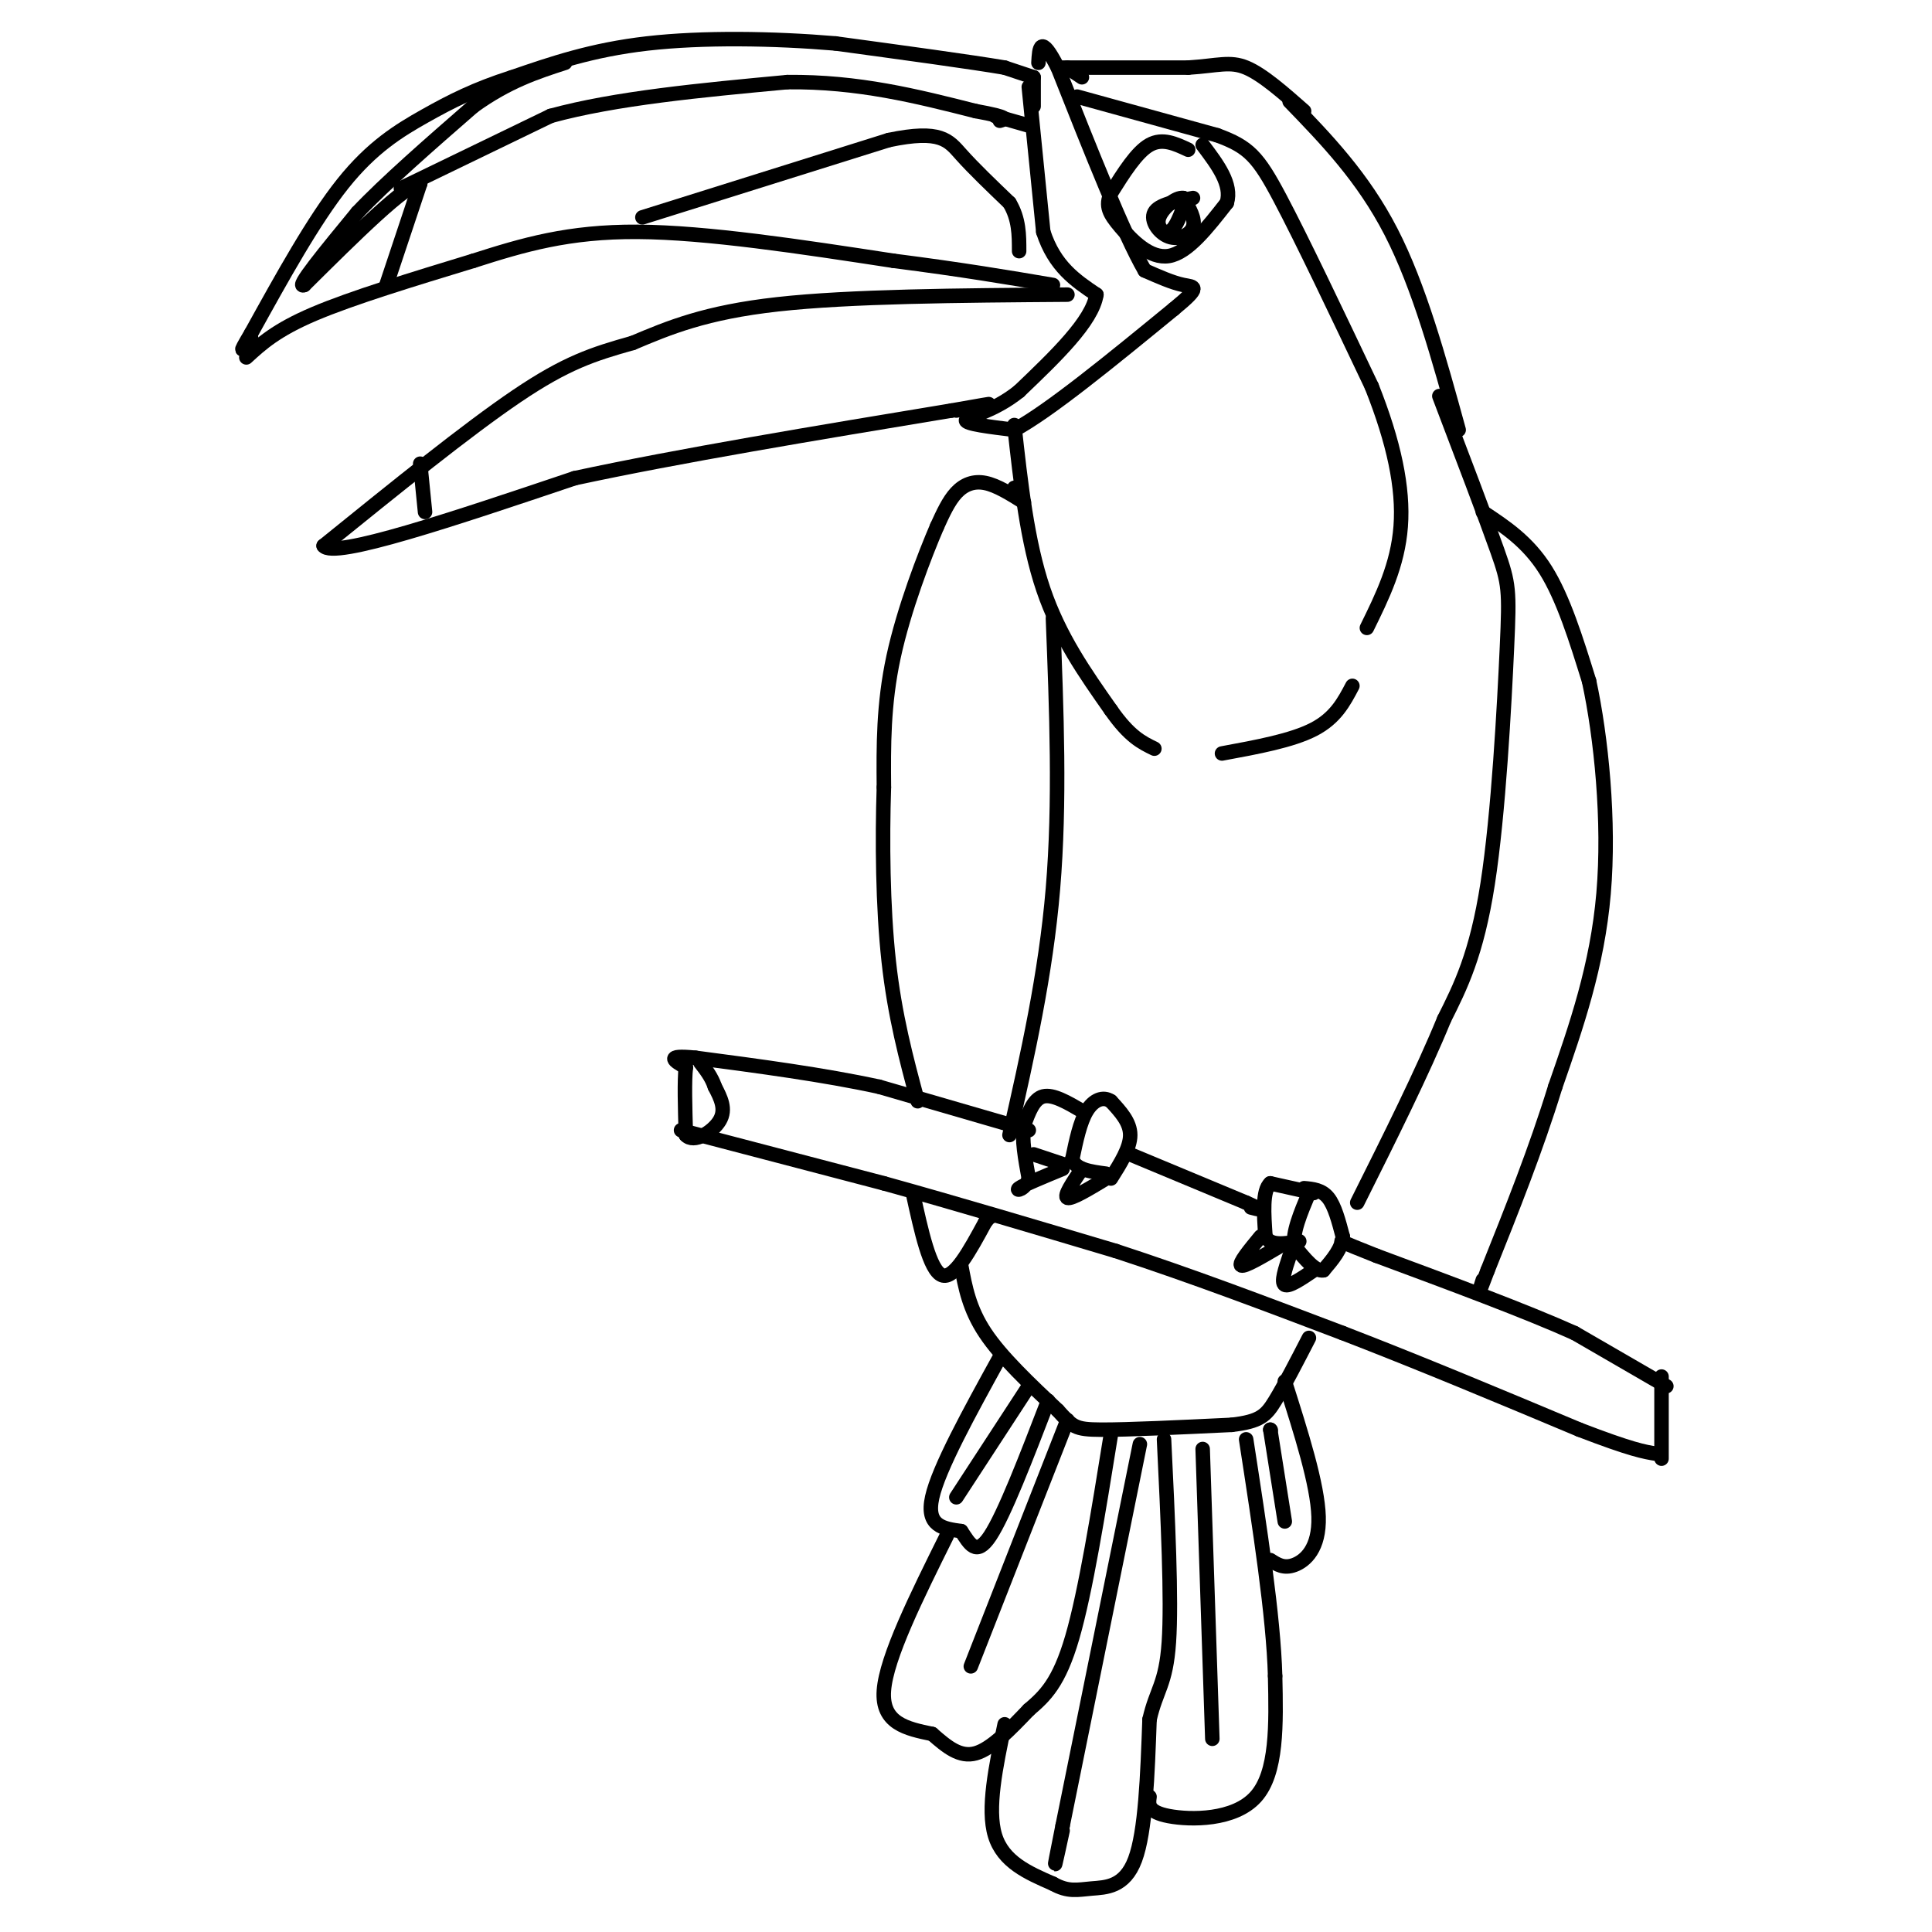 <svg viewBox='0 0 400 400' version='1.1' xmlns='http://www.w3.org/2000/svg' xmlns:xlink='http://www.w3.org/1999/xlink'><g fill='none' stroke='#000000' stroke-width='3' stroke-linecap='round' stroke-linejoin='round'><path d='M246,31c-2.667,-1.250 -5.333,-2.500 -8,-1c-2.667,1.500 -5.333,5.750 -8,10'/><path d='M230,40c-1.238,2.643 -0.333,4.250 2,7c2.333,2.750 6.095,6.643 10,6c3.905,-0.643 7.952,-5.821 12,-11'/><path d='M254,42c1.167,-3.833 -1.917,-7.917 -5,-12'/><path d='M247,41c-3.560,0.679 -7.119,1.357 -8,3c-0.881,1.643 0.917,4.250 3,5c2.083,0.750 4.452,-0.357 5,-2c0.548,-1.643 -0.726,-3.821 -2,-6'/><path d='M245,41c-1.524,-0.262 -4.333,2.083 -5,4c-0.667,1.917 0.810,3.405 2,3c1.190,-0.405 2.095,-2.702 3,-5'/><path d='M245,43c0.333,-1.000 -0.333,-1.000 -1,-1'/><path d='M214,16c0.000,0.000 0.000,6.000 0,6'/><path d='M213,18c0.000,0.000 3.000,30.000 3,30'/><path d='M216,48c2.333,7.167 6.667,10.083 11,13'/><path d='M227,61c-0.833,5.500 -8.417,12.750 -16,20'/><path d='M211,81c-5.378,4.356 -10.822,5.244 -11,6c-0.178,0.756 4.911,1.378 10,2'/><path d='M210,89c7.167,-3.833 20.083,-14.417 33,-25'/><path d='M243,64c5.933,-4.867 4.267,-4.533 2,-5c-2.267,-0.467 -5.133,-1.733 -8,-3'/><path d='M237,56c-4.333,-7.500 -11.167,-24.750 -18,-42'/><path d='M219,14c-3.667,-7.167 -3.833,-4.083 -4,-1'/><path d='M214,16c0.000,0.000 -6.000,-2.000 -6,-2'/><path d='M208,14c-6.833,-1.167 -20.917,-3.083 -35,-5'/><path d='M173,9c-12.867,-1.089 -27.533,-1.311 -39,0c-11.467,1.311 -19.733,4.156 -28,7'/><path d='M106,16c-7.619,2.429 -12.667,5.000 -18,8c-5.333,3.000 -10.952,6.429 -17,14c-6.048,7.571 -12.524,19.286 -19,31'/><path d='M52,69c-3.167,5.333 -1.583,3.167 0,1'/><path d='M51,74c3.083,-2.833 6.167,-5.667 14,-9c7.833,-3.333 20.417,-7.167 33,-11'/><path d='M98,54c10.333,-3.311 19.667,-6.089 34,-6c14.333,0.089 33.667,3.044 53,6'/><path d='M185,54c14.333,1.833 23.667,3.417 33,5'/><path d='M221,61c-22.500,0.167 -45.000,0.333 -60,2c-15.000,1.667 -22.500,4.833 -30,8'/><path d='M131,71c-8.222,2.311 -13.778,4.089 -24,11c-10.222,6.911 -25.111,18.956 -40,31'/><path d='M67,113c2.000,2.833 27.000,-5.583 52,-14'/><path d='M119,99c21.667,-4.667 49.833,-9.333 78,-14'/><path d='M197,85c13.167,-2.333 7.083,-1.167 1,0'/><path d='M210,88c1.333,12.083 2.667,24.167 6,34c3.333,9.833 8.667,17.417 14,25'/><path d='M230,147c3.833,5.500 6.417,6.750 9,8'/><path d='M223,20c0.000,0.000 29.000,8.000 29,8'/><path d='M252,28c6.556,2.400 8.444,4.400 13,13c4.556,8.600 11.778,23.800 19,39'/><path d='M284,80c4.600,11.578 6.600,21.022 6,29c-0.600,7.978 -3.800,14.489 -7,21'/><path d='M221,14c0.000,0.000 3.000,2.000 3,2'/><path d='M220,14c0.000,0.000 26.000,0.000 26,0'/><path d='M246,14c6.178,-0.400 8.622,-1.400 12,0c3.378,1.400 7.689,5.200 12,9'/><path d='M267,21c7.583,7.833 15.167,15.667 21,27c5.833,11.333 9.917,26.167 14,41'/><path d='M298,82c4.780,12.554 9.560,25.107 12,32c2.440,6.893 2.542,8.125 2,20c-0.542,11.875 -1.726,34.393 -4,49c-2.274,14.607 -5.637,21.304 -9,28'/><path d='M299,211c-4.500,11.000 -11.250,24.500 -18,38'/><path d='M218,128c0.750,19.083 1.500,38.167 0,56c-1.500,17.833 -5.250,34.417 -9,51'/><path d='M211,102c0.000,0.000 0.000,-1.000 0,-1'/><path d='M211,102c0.000,0.000 -1.000,-1.000 -1,-1'/><path d='M212,104c-2.800,-1.756 -5.600,-3.511 -8,-4c-2.400,-0.489 -4.400,0.289 -6,2c-1.600,1.711 -2.800,4.356 -4,7'/><path d='M194,109c-2.533,5.889 -6.867,17.111 -9,27c-2.133,9.889 -2.067,18.444 -2,27'/><path d='M183,163c-0.356,10.911 -0.244,24.689 1,36c1.244,11.311 3.622,20.156 6,29'/><path d='M213,234c0.000,0.000 -31.000,-9.000 -31,-9'/><path d='M182,225c-11.500,-2.500 -24.750,-4.250 -38,-6'/><path d='M144,219c-6.667,-0.667 -4.333,0.667 -2,2'/><path d='M142,221c-0.333,2.667 -0.167,8.333 0,14'/><path d='M142,235c1.600,1.822 5.600,-0.622 7,-3c1.400,-2.378 0.200,-4.689 -1,-7'/><path d='M148,225c-0.667,-2.000 -1.833,-3.500 -3,-5'/><path d='M141,234c0.000,0.000 42.000,11.000 42,11'/><path d='M183,245c15.000,4.167 31.500,9.083 48,14'/><path d='M231,259c15.833,5.167 31.417,11.083 47,17'/><path d='M278,276c16.000,6.167 32.500,13.083 49,20'/><path d='M327,296c10.833,4.167 13.417,4.583 16,5'/><path d='M344,302c0.000,0.000 0.000,-17.000 0,-17'/><path d='M345,287c0.000,0.000 -19.000,-11.000 -19,-11'/><path d='M326,276c-10.000,-4.500 -25.500,-10.250 -41,-16'/><path d='M285,260c-8.000,-3.167 -7.500,-3.083 -7,-3'/><path d='M270,246c1.833,0.167 3.667,0.333 5,2c1.333,1.667 2.167,4.833 3,8'/><path d='M278,256c-0.167,2.500 -2.083,4.750 -4,7'/><path d='M274,263c-1.667,0.333 -3.833,-2.333 -6,-5'/><path d='M268,258c-0.500,-2.667 1.250,-6.833 3,-11'/><path d='M272,247c0.000,0.000 -9.000,-2.000 -9,-2'/><path d='M263,245c-1.667,1.500 -1.333,6.250 -1,11'/><path d='M262,256c1.000,2.000 4.000,1.500 7,1'/><path d='M261,256c-2.333,2.833 -4.667,5.667 -4,6c0.667,0.333 4.333,-1.833 8,-4'/><path d='M267,260c-0.917,2.750 -1.833,5.500 -1,6c0.833,0.500 3.417,-1.250 6,-3'/><path d='M230,244c2.000,-3.167 4.000,-6.333 4,-9c0.000,-2.667 -2.000,-4.833 -4,-7'/><path d='M230,228c-1.600,-1.089 -3.600,-0.311 -5,2c-1.400,2.311 -2.200,6.156 -3,10'/><path d='M222,240c0.667,2.167 3.833,2.583 7,3'/><path d='M224,242c-1.917,2.833 -3.833,5.667 -3,6c0.833,0.333 4.417,-1.833 8,-4'/><path d='M224,230c-3.000,-1.750 -6.000,-3.500 -8,-3c-2.000,0.500 -3.000,3.250 -4,6'/><path d='M212,233c-0.500,2.833 0.250,6.917 1,11'/><path d='M213,244c-0.689,2.333 -2.911,2.667 -2,2c0.911,-0.667 4.956,-2.333 9,-4'/><path d='M220,241c0.000,0.000 -6.000,-2.000 -6,-2'/><path d='M234,239c0.000,0.000 24.000,10.000 24,10'/><path d='M258,249c4.167,1.833 2.583,1.417 1,1'/><path d='M307,106c4.667,3.083 9.333,6.167 13,12c3.667,5.833 6.333,14.417 9,23'/><path d='M329,141c2.511,11.578 4.289,29.022 3,44c-1.289,14.978 -5.644,27.489 -10,40'/><path d='M322,225c-4.000,13.000 -9.000,25.500 -14,38'/><path d='M308,263c-2.500,6.667 -1.750,4.333 -1,2'/><path d='M189,247c1.750,8.000 3.500,16.000 6,17c2.500,1.000 5.750,-5.000 9,-11'/><path d='M204,253c1.667,-2.000 1.333,-1.500 1,-1'/><path d='M199,262c0.833,4.500 1.667,9.000 5,14c3.333,5.000 9.167,10.500 15,16'/><path d='M219,292c3.133,3.422 3.467,3.978 9,4c5.533,0.022 16.267,-0.489 27,-1'/><path d='M255,295c5.889,-0.689 7.111,-1.911 9,-5c1.889,-3.089 4.444,-8.044 7,-13'/><path d='M207,281c-6.333,11.500 -12.667,23.000 -14,29c-1.333,6.000 2.333,6.500 6,7'/><path d='M199,317c1.733,2.556 3.067,5.444 6,1c2.933,-4.444 7.467,-16.222 12,-28'/><path d='M196,318c-6.250,12.583 -12.500,25.167 -13,32c-0.500,6.833 4.750,7.917 10,9'/><path d='M193,359c3.067,2.689 5.733,4.911 9,4c3.267,-0.911 7.133,-4.956 11,-9'/><path d='M213,354c3.356,-2.867 6.244,-5.533 9,-15c2.756,-9.467 5.378,-25.733 8,-42'/><path d='M208,357c-1.833,8.750 -3.667,17.500 -2,23c1.667,5.500 6.833,7.750 12,10'/><path d='M218,390c3.167,1.786 5.083,1.250 8,1c2.917,-0.250 6.833,-0.214 9,-6c2.167,-5.786 2.583,-17.393 3,-29'/><path d='M238,356c1.400,-6.200 3.400,-7.200 4,-16c0.600,-8.800 -0.200,-25.400 -1,-42'/><path d='M238,372c-0.222,1.578 -0.444,3.156 4,4c4.444,0.844 13.556,0.956 18,-4c4.444,-4.956 4.222,-14.978 4,-25'/><path d='M264,347c-0.333,-12.333 -3.167,-30.667 -6,-49'/><path d='M263,323c1.400,0.911 2.800,1.822 5,1c2.200,-0.822 5.200,-3.378 5,-10c-0.200,-6.622 -3.600,-17.311 -7,-28'/><path d='M253,156c7.250,-1.333 14.500,-2.667 19,-5c4.500,-2.333 6.250,-5.667 8,-9'/><path d='M133,45c0.000,0.000 51.000,-16.000 51,-16'/><path d='M184,29c10.822,-2.267 12.378,0.067 15,3c2.622,2.933 6.311,6.467 10,10'/><path d='M209,42c2.000,3.333 2.000,6.667 2,10'/><path d='M80,59c0.000,0.000 7.000,-21.000 7,-21'/><path d='M87,38c-2.833,0.000 -13.417,10.500 -24,21'/><path d='M63,59c-2.167,1.000 4.417,-7.000 11,-15'/><path d='M74,44c5.833,-6.167 14.917,-14.083 24,-22'/><path d='M98,22c7.167,-5.167 13.083,-7.083 19,-9'/><path d='M83,39c0.000,0.000 31.000,-15.000 31,-15'/><path d='M114,24c13.333,-3.667 31.167,-5.333 49,-7'/><path d='M163,17c14.667,-0.167 26.833,2.917 39,6'/><path d='M202,23c7.333,1.333 6.167,1.667 5,2'/><path d='M213,26c0.000,0.000 -7.000,-2.000 -7,-2'/><path d='M87,96c0.000,0.000 1.000,10.000 1,10'/><path d='M221,294c0.000,0.000 -20.000,51.000 -20,51'/><path d='M236,299c0.000,0.000 -16.000,79.000 -16,79'/><path d='M220,378c-2.667,13.333 -1.333,7.167 0,1'/><path d='M249,300c0.000,0.000 2.000,60.000 2,60'/><path d='M263,296c0.000,0.000 0.100,0.100 0.1,0.1'/><path d='M263,296c0.000,0.000 3.000,19.000 3,19'/><path d='M213,287c0.000,0.000 -15.000,23.000 -15,23'/></g>
</svg>